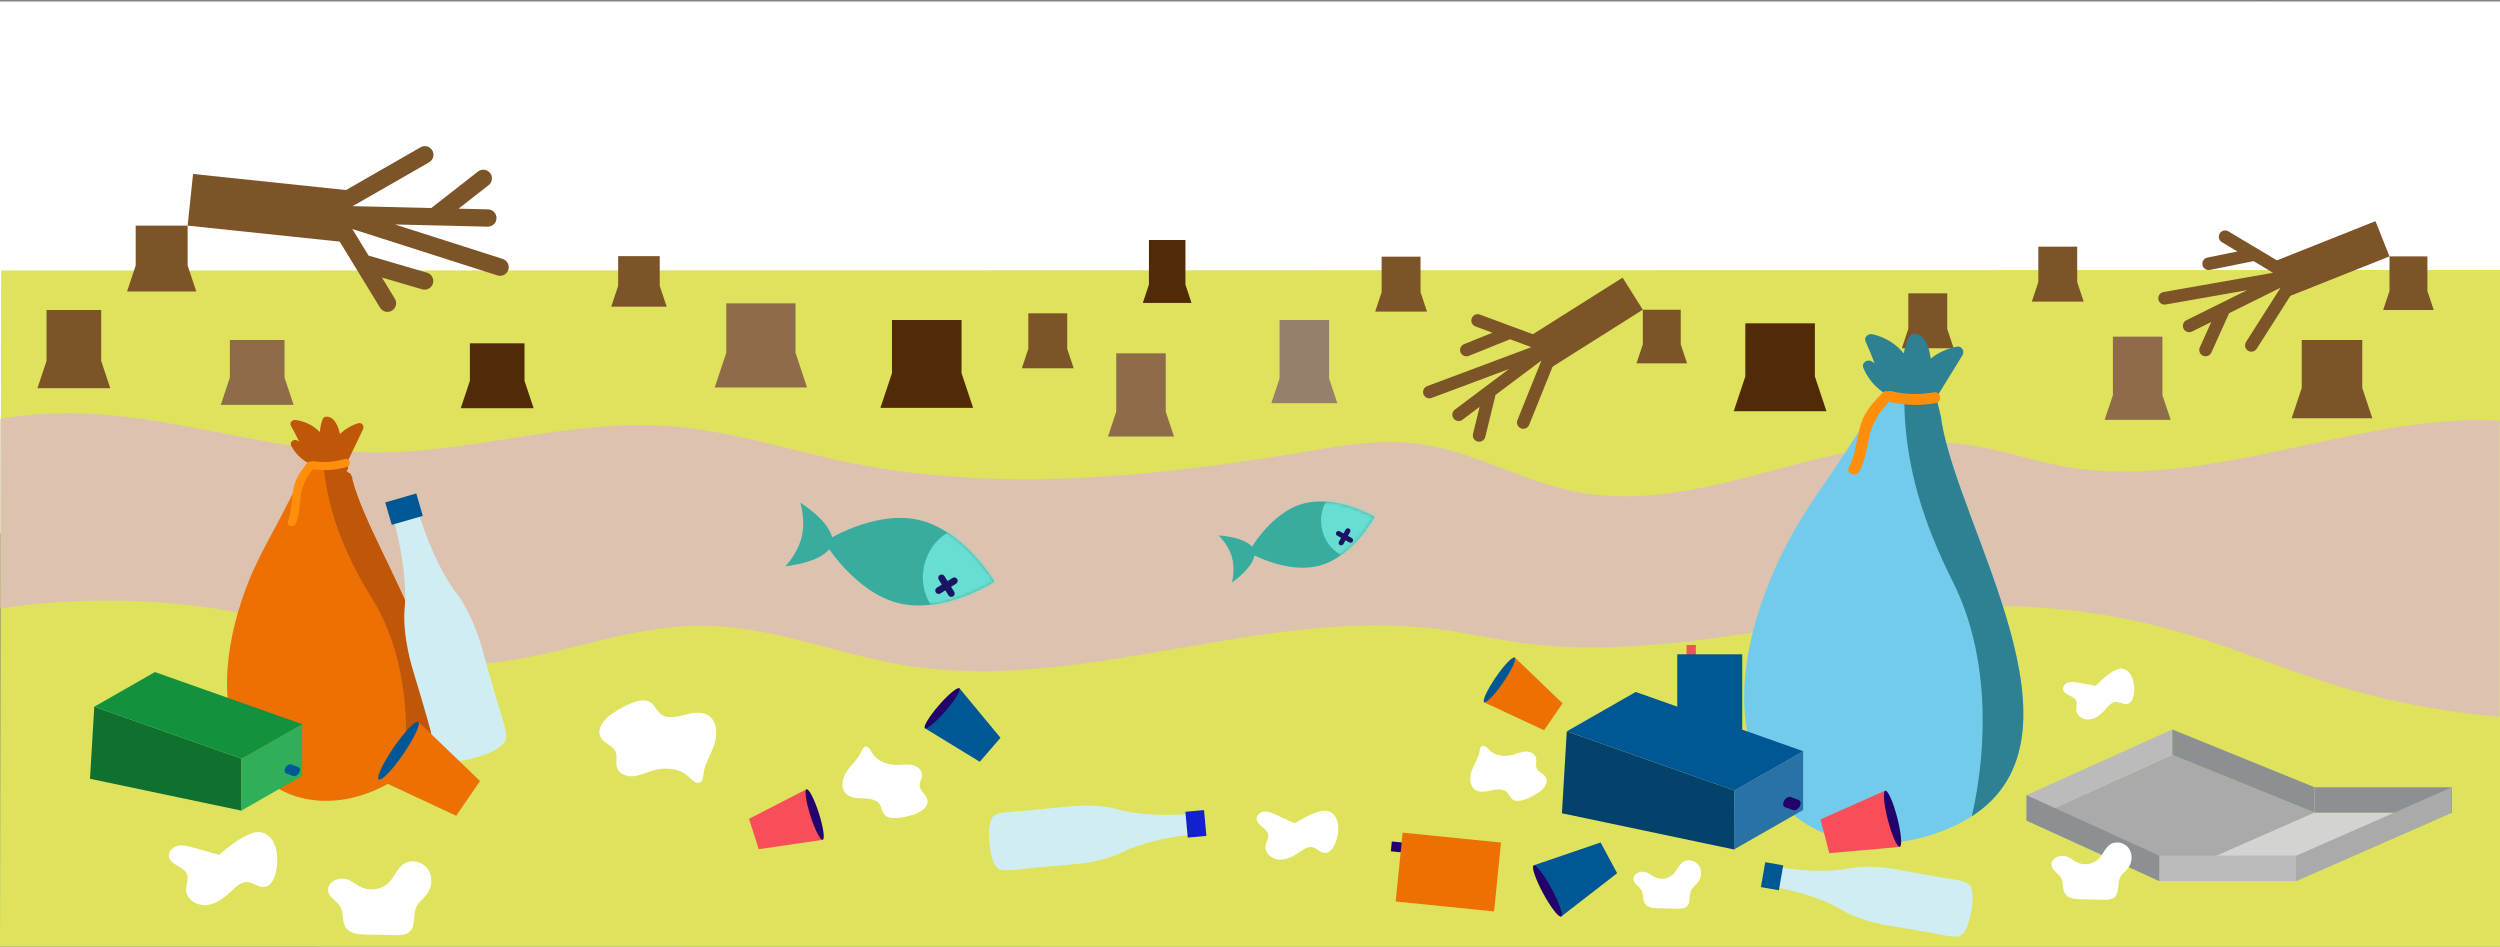 <?xml version="1.0" encoding="utf-8"?>
<svg viewBox="0 0 750 284" version="1.1" xmlns="http://www.w3.org/2000/svg">
  <rect x="0" y="0" width="750" height="284" fill="#808080" stroke="none"/>
  <defs>
    <polygon id="path-1" points="0 0.449 750 0.449 750 160 0 160"/>
    <polygon id="path-3" points="0 0.664 34.579 0.664 34.579 38.44 0 38.44"/>
    <polygon id="path-5" points="0 0.806 15.293 0.806 15.293 47.115 0 47.115"/>
    <polygon id="path-7" points="0 1334 750 1334 750 0 0 0"/>
    <polygon id="path-9" points="228.269 0 0 0 0 124 750 124 750 0"/>
    <path d="M0.279,7.539 C0.279,7.539 9.371,22.861 22.862,26.018 L22.862,26.018 C36.353,29.174 51.3,19.476 51.3,19.476 L51.3,19.476 C51.3,19.476 42.208,4.154 28.717,0.999 L28.717,0.999 C26.829,0.557 24.91,0.367 23.01,0.366 L23.01,0.366 C11.333,0.366 0.279,7.539 0.279,7.539 L0.279,7.539 Z" id="path-11"/>
    <path d="M16.823,1.121 C6.839,3.946 0.565,15.72 0.565,15.72 L0.565,15.72 C0.565,15.72 12.079,22.461 22.064,19.636 L22.064,19.636 C32.047,16.811 38.322,5.036 38.322,5.036 L38.322,5.036 C38.322,5.036 30.452,0.429 22.084,0.428 L22.084,0.428 C20.329,0.428 18.554,0.631 16.823,1.121 L16.823,1.121 Z" id="path-13"/>
    <polygon id="path-15" points="0.982 0.963 42 0.963 42 54.319 0.982 54.319"/>
    <polygon id="path-17" points="0.36 0.83 25 0.83 25 33 0.36 33"/>
  </defs>
  <path d="M -42.745 100.272 C -7.961 60.185 52.811 52.573 106.991 55.452 C 161.172 58.331 216.849 68.589 268.743 53.328 C 310.92 40.924 348.965 12.035 393.063 12.606 C 436.401 13.168 474.941 42.485 518.259 43.834 C 579.933 45.755 635.037 -9.073 695.681 1.904 C 710.747 4.631 724.692 11.334 739.384 15.548 C 754.075 19.763 770.755 21.251 784.083 13.959 L 784.083 144.001 L -43 160.001 L -42.745 100.272 Z" id="Fill-3" fill="#AF9884" mask="url(#mask-2)"/>
  <g id="Group-5" style="">
    <mask id="mask-2" fill="white">
      <polygon points="0 0.45 750 0.45 750 160.001 0 160.001"/>
    </mask>
    <g id="Clip-4"/>
  </g>
  <polygon id="Fill-6" fill="#DEE25D" points="0.353 81.149 0 283.933 368.766 284 750 284 750 81"/>
  <polygon id="Fill-7" fill="#8E6C4A" points="85.354 102 68.963 102 68.963 113.27 66.23 121.465 77.159 121.465 88.086 121.465 85.354 113.27"/>
  <polygon id="Fill-8" fill="#512A07" points="157.355 103 140.962 103 140.962 114.27 138.23 122.465 149.158 122.465 160.085 122.465 157.355 114.27"/>
  <polygon id="Fill-9" fill="#8E6C4A" points="238.66 91 217.877 91 217.877 105.851 214.414 116.242 228.268 116.242 242.123 116.242 238.66 105.851"/>
  <polygon id="Fill-10" fill="#7C5428" points="197.921 76.845 185.443 76.845 185.443 85.762 183.364 92 191.682 92 200 92 197.921 85.762"/>
  <polygon id="Fill-11" fill="#512A07" points="355.63 72 344.674 72 344.674 85.394 342.848 90.873 350.151 90.873 357.456 90.873 355.63 85.394"/>
  <polygon id="Fill-12" fill="#96806B" points="398.726 96 383.872 96 383.872 113.534 381.396 120.961 391.298 120.961 401.202 120.961 398.726 113.534"/>
  <polygon id="Fill-13" fill="#8E6C4A" points="349.726 106 334.872 106 334.872 123.534 332.396 130.961 342.298 130.961 352.202 130.961 349.726 123.534"/>
  <polygon id="Fill-14" fill="#8E6C4A" points="648.726 101 633.872 101 633.872 118.534 631.396 125.961 641.298 125.961 651.202 125.961 648.726 118.534"/>
  <polygon id="Fill-15" fill="#7C5428" points="708.678 102 690.518 102 690.518 116.403 687.491 125.483 699.598 125.483 711.704 125.483 708.678 116.403"/>
  <polygon id="Fill-16" fill="#7C5428" points="426.164 77 414.494 77 414.494 87.648 412.55 93.483 420.329 93.483 428.109 93.483 426.164 87.648"/>
  <polygon id="Fill-17" fill="#7C5428" points="320.164 94 308.494 94 308.494 104.648 306.55 110.483 314.329 110.483 322.109 110.483 320.164 104.648"/>
  <polygon id="Fill-18" fill="#7C5428" points="623.164 74 611.494 74 611.494 84.648 609.55 90.483 617.329 90.483 625.109 90.483 623.164 84.648"/>
  <polygon id="Fill-19" fill="#7C5428" points="584.164 88 572.494 88 572.494 98.648 570.55 104.483 578.329 104.483 586.109 104.483 584.164 98.648"/>
  <polygon id="Fill-20" fill="#7C5428" points="30.354 108.269 30.354 93 13.962 93 13.962 108.269 11.231 116.466 22.159 116.466 33.085 116.466"/>
  <g id="Group-84" transform="matrix(1, 0, 0, 1, 38, 43)">
    <polygon id="Fill-46" fill="#FA4D5A" points="206.898 202.87 205.924 199.833 203.978 193.758 186.698 202.644 187.671 205.681 188.645 208.719 189.618 211.756 208.844 208.945"/>
    <path d="M208.819,208.923 C208.121,209.147 206.47,205.94 205.131,201.762 C203.793,197.583 203.272,194.015 203.97,193.791 C204.668,193.568 206.318,196.774 207.657,200.952 C208.996,205.131 209.516,208.699 208.819,208.923" id="Fill-48" fill="#23036B"/>
    <polygon id="Fill-50" fill="#005795" points="245.665 168.257 243.589 170.654 239.437 175.45 255.922 185.527 257.997 183.129 260.073 180.732 262.149 178.334 249.816 163.462"/>
    <path d="M249.811,163.495 C250.362,163.972 248.494,167.032 245.637,170.33 C242.782,173.629 240.02,175.916 239.47,175.439 C238.918,174.963 240.788,171.902 243.643,168.604 C246.499,165.306 249.261,163.018 249.811,163.495" id="Fill-52" fill="#23036B"/>
    <path d="M225.003,197.426 C223.627,196.543 221.885,196.556 220.251,196.497 C218.616,196.438 216.829,196.205 215.711,195.012 C214.06,193.251 214.724,190.324 216.087,188.332 C217.449,186.34 219.399,184.728 220.358,182.513 C220.634,181.88 220.928,181.109 221.604,180.965 C222.543,180.764 223.13,181.899 223.594,182.739 C225.027,185.331 228.209,186.539 231.171,186.493 C232.66,186.47 234.166,186.188 235.627,186.479 C237.088,186.77 238.548,187.869 238.601,189.358 C238.644,190.554 237.779,191.667 237.916,192.857 C238.095,194.407 239.856,195.348 240.216,196.866 C240.699,198.9 238.507,200.535 236.528,201.207 C234.404,201.927 230.598,202.956 228.391,202.112 C225.966,201.185 227.073,198.754 225.003,197.426" id="Fill-54" fill="#FFFFFF"/>
    <path d="M362.837,209.282 C362.254,210.96 361.215,212.966 359.441,212.882 C358.056,212.817 357.06,211.433 355.699,211.168 C354.373,210.909 353.114,211.761 352.001,212.528 C350.16,213.798 348.09,214.994 345.855,214.908 C343.618,214.822 341.33,212.912 341.65,210.699 C341.817,209.545 342.638,208.475 342.438,207.326 C342.089,205.324 338.934,204.565 338.987,202.533 C339.019,201.385 340.204,200.54 341.352,200.468 C342.498,200.395 343.597,200.886 344.642,201.365 C346.547,202.24 348.452,203.115 350.358,203.99 C352.626,202.657 358.115,199.318 360.823,200.489 C364.102,201.906 363.755,206.644 362.837,209.282" id="Fill-56" fill="#FFFFFF"/>
    <path d="M258.824,209.887 C259.542,217.629 262.018,217.834 262.018,217.834 C262.018,217.834 262.723,218.419 267.442,217.837 C272.16,217.256 283.644,216.336 283.644,216.336 C283.644,216.336 292.274,215.826 298.357,212.804 C304.44,209.782 312.806,207.994 320.692,207.263 L320.4,204.109 L320.414,204.253 L320.121,201.098 C312.235,201.829 303.682,201.609 297.148,199.756 C290.613,197.903 282.037,198.987 282.037,198.987 C282.037,198.987 270.58,200.193 265.835,200.488 C261.09,200.783 260.505,201.488 260.505,201.488 C260.505,201.488 258.106,202.144 258.824,209.887" id="Fill-58" fill="#D0EDF4"/>
    <polygon id="Fill-60" fill="#1320CE" points="318.328 208.278 317.61 200.535 323.203 200.017 323.92 207.76"/>
    <polygon id="Fill-62" fill="#7C5428" points="18.29 24.689 2.707 24.689 2.707 36.656 0.109 44.447 10.499 44.447 20.888 44.447 18.29 36.656"/>
    <path d="M79.595,50.182 C80.822,49.435 81.206,47.836 80.458,46.612 L76.581,40.261 L88.659,43.795 C90.035,44.198 91.479,43.408 91.881,42.031 C92.273,40.653 91.492,39.212 90.116,38.809 L72.7,33.714 C72.658,33.702 72.614,33.7 72.57,33.689 L67.695,25.705 L111.232,39.625 C112.598,40.062 114.059,39.309 114.496,37.943 C114.928,36.576 114.179,35.115 112.813,34.678 L80.47,24.336 L108.288,24.999 C109.722,25.033 110.904,23.897 110.946,22.464 C110.98,21.03 109.845,19.84 108.41,19.806 L99.58,19.595 L108.587,12.554 C109.717,11.67 109.918,10.038 109.034,8.908 C108.151,7.778 106.518,7.577 105.389,8.461 L91.395,19.401 L67.824,18.84 L90.742,5.694 C91.985,4.98 92.414,3.393 91.702,2.149 C90.989,0.905 89.402,0.474 88.158,1.188 L63.146,15.535 C62.394,15.966 61.939,16.717 61.855,17.518 C61.814,17.913 61.895,18.314 62.041,18.702 L60.218,18.658 C58.856,18.626 57.714,19.648 57.574,20.981 C57.567,21.05 57.562,21.121 57.561,21.193 C57.526,22.627 58.66,23.817 60.095,23.851 L61.199,23.878 C61.194,23.911 61.18,23.942 61.176,23.975 C61.118,24.523 61.234,25.093 61.542,25.599 L76.025,49.318 C76.772,50.543 78.371,50.93 79.595,50.182" id="Fill-64" fill="#7C5428"/>
    <polygon id="Fill-66" fill="#7C5428" points="64.508 29.547 65.322 21.798 66.137 14.049 19.919 9.192 18.29 24.69"/>
    <path d="M627.916,27.055 C627.377,27.954 627.671,29.118 628.569,29.656 L633.23,32.445 L624.225,34.26 C623.198,34.466 622.533,35.467 622.74,36.493 C622.955,37.516 623.948,38.183 624.975,37.977 L637.96,35.36 C637.992,35.353 638.021,35.339 638.054,35.331 L643.914,38.838 L611.05,44.614 C610.019,44.795 609.329,45.778 609.511,46.809 C609.695,47.84 610.676,48.53 611.707,48.348 L636.121,44.057 L617.916,53.069 C616.978,53.534 616.6,54.669 617.059,55.609 C617.522,56.548 618.66,56.932 619.599,56.468 L625.378,53.607 L621.945,61.215 C621.516,62.169 621.939,63.292 622.894,63.723 C623.849,64.154 624.972,63.729 625.402,62.775 L630.734,50.955 L646.16,43.319 L635.808,59.593 C635.246,60.476 635.508,61.647 636.39,62.21 C637.273,62.772 638.445,62.512 639.007,61.628 L650.305,43.867 C650.645,43.334 650.684,42.694 650.467,42.148 C650.359,41.878 650.171,41.646 649.944,41.446 L651.138,40.855 C652.029,40.414 652.42,39.366 652.059,38.456 C652.04,38.409 652.019,38.362 651.995,38.315 C651.531,37.376 650.394,36.993 649.454,37.457 L648.732,37.814 C648.725,37.791 648.723,37.766 648.714,37.743 C648.565,37.37 648.298,37.041 647.926,36.819 L630.517,26.402 C629.618,25.864 628.453,26.157 627.916,27.055" id="Fill-68" fill="#7C5428"/>
    <polygon id="Fill-70" fill="#7C5428" points="644.67 35.273 646.773 40.559 648.876 45.843 678.847 33.916 674.641 23.346"/>
    <polygon id="Fill-72" fill="#7C5428" points="690.223 44.319 690.223 33.916 678.847 33.916 678.847 44.319 676.951 50.007 684.535 50.007 692.119 50.007"/>
    <polygon id="Fill-74" fill="#512A07" points="250.462 53 229.596 53 229.596 68.936 226.118 79.369 240.029 79.369 253.94 79.369 250.462 68.936"/>
    <polygon id="Fill-76" fill="#512A07" points="506.462 54 485.596 54 485.596 69.936 482.118 80.369 496.029 80.369 509.94 80.369 506.462 69.936"/>
    <path d="M403.521,52.49 C403.156,53.472 403.658,54.563 404.639,54.928 L409.731,56.816 L401.209,60.248 C400.238,60.639 399.767,61.744 400.159,62.715 C400.558,63.682 401.656,64.156 402.627,63.765 L414.916,58.816 C414.945,58.804 414.971,58.785 415,58.771 L421.404,61.146 L390.151,72.839 C389.171,73.205 388.673,74.298 389.041,75.278 C389.411,76.257 390.5,76.756 391.481,76.389 L414.697,67.704 L398.449,79.894 C397.611,80.523 397.447,81.708 398.07,82.549 C398.699,83.386 399.887,83.556 400.726,82.927 L405.884,79.057 L403.901,87.165 C403.652,88.182 404.274,89.209 405.291,89.458 C406.31,89.706 407.336,89.083 407.584,88.066 L410.664,75.47 L424.432,65.141 L417.233,83.034 C416.841,84.005 417.313,85.109 418.284,85.501 C419.255,85.892 420.36,85.422 420.75,84.45 L428.608,64.922 C428.844,64.335 428.765,63.699 428.452,63.202 C428.296,62.956 428.07,62.763 427.81,62.607 L428.875,61.808 C429.671,61.211 429.863,60.109 429.341,59.282 C429.315,59.239 429.286,59.196 429.252,59.154 C428.625,58.316 427.437,58.147 426.599,58.775 L425.954,59.259 C425.942,59.237 425.935,59.214 425.923,59.193 C425.707,58.853 425.385,58.578 424.979,58.427 L405.959,51.372 C404.976,51.008 403.884,51.509 403.521,52.49" id="Fill-78" fill="#7C5428"/>
    <polygon id="Fill-80" fill="#7C5428" points="421.495 57.503 424.529 62.314 427.564 67.125 454.847 49.915 448.777 40.293"/>
    <polygon id="Fill-82" fill="#7C5428" points="466.223 60.319 466.223 49.916 454.847 49.916 454.847 60.319 452.951 66.007 460.535 66.007 468.119 66.007"/>
  </g>
  <g id="Group-87" transform="matrix(1, 0, 0, 1, 0, 117)">
    <mask id="mask-10" fill="white">
      <polygon points="228.269 0 0 0 0 124 750 124 750 0" transform="matrix(1, 0, 0, 1, 0, 0)"/>
    </mask>
    <g id="Clip-86"/>
    <path d="M-28.11,21.334 C-14.225,7.414 14.996,5.088 39.357,8.243 C63.718,11.398 87.127,18.623 111.929,18.752 C141.336,18.906 169.74,9.019 199.039,10.732 C218.76,11.886 236.9,18.193 255.878,22.001 C299.726,30.797 346.94,26.044 391.317,18.562 C401.681,16.814 412.318,14.906 422.905,15.865 C441.543,17.555 456.264,27.715 474.495,30.834 C513.006,37.424 550.778,11.163 589.749,16.362 C600.045,17.736 609.46,21.251 619.625,23.015 C670.566,31.86 727.584,-3.927 772.782,14.28 L778.476,98.959 C751.985,99.628 725.283,96.1 701.105,88.735 C684.49,83.674 669.109,76.852 652.268,72.144 C631.269,66.273 608.204,63.825 585.561,65.063 C543,67.389 501.864,80.882 459.707,76.285 C450.396,75.269 441.456,73.05 432.199,71.826 C379.118,64.804 325.012,90.993 272.322,82.731 C251.144,79.411 231.645,70.63 209.908,70.715 C184.262,70.817 160.993,83.342 135.398,82.249 C118.972,81.547 104.376,75.337 89.235,70.967 C54.037,60.809 12.863,60.564 -22.592,70.304 L-28.11,21.334 Z" id="Fill-85" fill="#DDC3AF" mask="url(#mask-10)"/>
  </g>
  <g id="Group-151" transform="matrix(1, 0, 0, 1, 27, 100)">
    <path d="M500.572,130.692 C509.535,150.584 530.867,156.876 551.282,150.796 C556.519,149.228 560.919,147.256 564.551,144.876 C601.794,120.878 560.679,58.811 555.386,26.062 C555.491,25.634 555.463,25.171 555.164,24.737 C555.164,24.672 555.133,24.604 555.133,24.539 C555.038,23.81 554.571,23.408 554.034,23.273 C552.302,21.206 550.232,19.401 548.052,18.287 C544.533,16.565 540.69,16.66 537.384,20.498 C531.789,27.053 527.26,35.01 522.37,42.07 C517.719,48.768 513.135,55.467 509.322,62.67 C499.011,82.341 490.919,109.304 500.572,130.692" id="Fill-88" fill="#73CBEC"/>
    <path d="M532.02,10.444 C535.667,18.841 543.936,21.348 552.465,22.565 C554.245,22.819 554.745,20.63 553.659,19.685 C556.348,15.317 559.042,10.95 561.732,6.582 C562.441,5.43 561.602,3.702 560.087,3.998 C557.014,4.592 554.451,5.806 552.206,7.598 C551.813,4.213 550.564,0.434 547.423,0.159 C546.864,0.109 546.178,0.351 545.881,0.851 C544.984,2.367 544.514,4.185 544.12,6.008 C541.78,3.173 538.698,1.213 534.823,0.283 C533.486,-0.036 532.054,1.098 532.701,2.51 C533.682,4.644 534.558,6.808 535.372,8.991 C535.082,8.811 534.837,8.596 534.53,8.421 C533.136,7.625 531.332,8.863 532.02,10.444" id="Fill-90" fill="#2E8093"/>
    <path d="M544.29,20.564 C544.561,40.206 550.183,57.221 558.967,74.766 C569.433,95.697 569.666,122.446 564.551,144.877 C601.794,120.878 560.68,58.812 555.387,26.063 C555.491,25.635 554.197,19.824 553.659,19.685 C551.928,17.618 550.232,19.402 548.053,18.288 C547.381,18.181 546.706,18.11 546,18.036 C545.967,18.036 545.899,18 545.866,18 L545.833,18 C545.63,18 545.429,18.029 545.226,18.094 C545.123,18.126 545.022,18.159 544.92,18.224 C544.852,18.256 544.784,18.289 544.717,18.354 C544.071,18.843 543.894,19.867 544.29,20.564" id="Fill-92" fill="#2E8093"/>
    <path d="M527.665,40.227 C529.844,36.066 529.866,31.43 531.318,27.057 C532.558,23.322 535.083,20.543 537.826,17.78 C538.304,17.297 538.839,17.258 539.306,17.433 C539.62,17.313 539.967,17.249 540.36,17.345 C544.598,18.374 548.864,18.45 553.152,17.684 C555.287,17.301 555.824,20.564 553.687,20.946 C548.999,21.784 544.387,21.604 539.767,20.559 C536.455,23.945 534.555,27.121 533.614,31.799 C532.945,35.131 532.426,38.319 530.828,41.37 C529.846,43.245 526.677,42.114 527.665,40.227" id="Fill-94" fill="#FF8E0A"/>
    <polygon id="Fill-96" fill="#FA4D5A" points="541.217 147.313 540.343 143.934 538.593 137.174 519.156 145.81 520.031 149.19 520.906 152.57 521.78 155.95 542.967 154.073"/>
    <path d="M542.939,154.047 C542.164,154.248 540.558,150.641 539.356,145.991 C538.153,141.342 537.806,137.41 538.582,137.209 C539.359,137.008 540.962,140.614 542.167,145.264 C543.37,149.914 543.716,153.846 542.939,154.047" id="Fill-98" fill="#23036B"/>
    <polygon id="Fill-100" fill="#005795" points="436.364 165.769 438.02 168.842 441.333 174.989 458.145 161.962 456.489 158.889 454.833 155.816 453.176 152.742 433.051 159.623"/>
    <path d="M433.084,159.641 C433.79,159.261 436.209,162.38 438.487,166.608 C440.766,170.836 442.041,174.572 441.335,174.952 C440.629,175.332 438.21,172.213 435.932,167.985 C433.653,163.757 432.378,160.021 433.084,159.641" id="Fill-102" fill="#23036B"/>
    <polygon id="Fill-104" fill="#FA4D5A" points="478.966 99.076 481.75 99.076 481.75 93.509 478.966 93.509"/>
    <polygon id="Fill-106" fill="#005795" points="476.183 124.129 495.669 124.129 495.669 96.292 476.183 96.292"/>
    <polygon id="Fill-107" fill="#C7CD73" points="620.785 164.272 667.39 143.766 708.403 143.766 708.396 143.795 661.79 164.302"/>
    <polygon id="Fill-108" fill="#06263F" points="708.368 136.244 661.763 156.75 661.742 156.807 661.742 164.296 708.382 143.801"/>
    <polygon id="Fill-109" fill="#AAAAAA" points="620.753 164.295 580.945 146.165 624.694 126.459 667.392 143.8"/>
    <polygon id="Fill-110" fill="#D3D3D1" points="620.816 164.272 667.421 143.766 708.435 143.766 708.427 143.795 661.822 164.302"/>
    <polygon id="Fill-111" fill="#8C9093" points="667.424 143.801 708.413 143.801 708.413 136.181 667.424 136.181"/>
    <polygon id="Fill-112" fill="#BBBBBC" points="620.785 164.295 661.774 164.295 661.774 156.675 620.785 156.675"/>
    <polygon id="Fill-113" fill="#AAAAAA" points="708.4 136.244 661.794 156.75 661.774 156.807 661.774 164.296 708.413 143.801"/>
    <polygon id="Fill-114" fill="#BBBBBC" points="624.704 118.835 580.956 138.542 580.945 146.166 624.694 126.459"/>
    <polygon id="Fill-115" fill="#8C9093" points="580.945 138.545 580.945 146.165 620.753 164.295 620.753 156.675"/>
    <polygon id="Fill-116" fill="#8C9093" points="624.694 118.839 624.694 126.459 667.391 143.801 667.391 136.181"/>
    <path d="M564.378,173.39 C565.693,165.92 563.415,165.091 563.415,165.091 C563.415,165.091 562.901,164.358 558.313,163.693 C553.723,163.028 542.68,160.941 542.68,160.941 C542.68,160.941 534.429,159.203 527.928,160.483 C521.427,161.764 513.095,161.295 505.486,159.955 L504.95,162.999 L504.975,162.86 L504.439,165.904 C512.047,167.244 520.039,169.649 525.712,173.072 C531.385,176.495 539.733,177.68 539.733,177.68 C539.733,177.68 550.824,179.49 555.365,180.432 C559.906,181.374 560.639,180.861 560.639,180.861 C560.639,180.861 563.064,180.86 564.378,173.39" id="Fill-117" fill="#D0EDF4"/>
    <polygon id="Fill-118" fill="#005795" points="507.972 159.608 506.657 167.078 501.262 166.129 502.576 158.658"/>
    <polygon id="Fill-119" fill="#ED7004" points="423.744 102.606 421.899 105.297 418.211 110.678 436.224 119.073 438.069 116.382 439.914 113.691 441.759 111.001 427.433 97.225"/>
    <path d="M427.432,97.259 C428.05,97.683 426.495,101.027 423.956,104.728 C421.418,108.43 418.861,111.088 418.243,110.664 C417.624,110.24 419.181,106.896 421.719,103.195 C424.256,99.493 426.815,96.835 427.432,97.259" id="Fill-120" fill="#005795"/>
    <path d="M464.96,161.603 C463.893,161.837 462.898,162.794 463.025,163.88 C463.182,165.221 464.783,165.862 465.446,167.038 C466.149,168.287 465.705,169.981 466.524,171.156 C467.324,172.304 468.939,172.445 470.339,172.476 C472.284,172.52 474.23,172.564 476.174,172.607 C477.181,172.63 478.297,172.613 479.039,171.934 C480.302,170.779 479.632,168.627 480.352,167.076 C480.798,166.114 481.732,165.484 482.383,164.648 C483.477,163.239 483.658,161.125 482.65,159.655 C481.642,158.185 479.437,157.618 477.936,158.579 C476.621,159.422 476.103,161.079 475.028,162.213 C473.827,163.481 471.889,163.883 470.232,163.431 C468.172,162.869 467.44,161.06 464.96,161.603" id="Fill-121" fill="#FFFFFF"/>
    <path d="M424.016,137.02 C422.66,136.57 421.187,136.957 419.79,137.26 C418.393,137.562 416.829,137.751 415.624,136.982 C413.846,135.847 413.777,133.225 414.5,131.244 C415.225,129.262 416.528,127.477 416.863,125.394 C416.958,124.796 417.041,124.081 417.582,123.812 C418.334,123.441 419.077,124.275 419.652,124.885 C421.425,126.772 424.38,127.109 426.879,126.43 C428.135,126.09 429.35,125.525 430.65,125.456 C431.95,125.386 433.424,126.002 433.79,127.251 C434.084,128.256 433.593,129.386 433.965,130.363 C434.452,131.637 436.146,132.054 436.779,133.262 C437.627,134.881 436.123,136.738 434.592,137.734 C432.95,138.804 429.947,140.496 427.896,140.257 C425.642,139.996 426.056,137.698 424.016,137.02" id="Fill-122" fill="#FFFFFF"/>
    <path d="M613.242,107.504 C613.112,109.025 612.673,110.915 611.178,111.222 C610.012,111.462 608.888,110.521 607.699,110.589 C606.54,110.655 605.673,111.631 604.909,112.506 C603.645,113.954 602.176,115.389 600.296,115.792 C598.417,116.194 596.106,115.091 595.903,113.179 C595.798,112.183 596.254,111.119 595.843,110.205 C595.128,108.612 592.34,108.649 591.954,106.946 C591.735,105.983 592.544,105.029 593.483,104.725 C594.423,104.421 595.441,104.596 596.413,104.774 C598.184,105.098 599.957,105.422 601.728,105.747 C603.335,104.155 607.196,100.211 609.699,100.61 C612.729,101.095 613.446,105.113 613.242,107.504" id="Fill-123" fill="#FFFFFF"/>
    <polygon id="Fill-124" fill="#03436B" points="441.577 143.982 443.036 119.405 493.262 137.132 493.262 154.858"/>
    <polygon id="Fill-125" fill="#005795" points="493.262 137.132 443.036 119.405 463.717 107.588 513.991 125.374 493.311 137.191"/>
    <polygon id="Fill-126" fill="#2972A6" points="493.262 137.19 513.936 125.376 513.936 143.096 513.876 143.024 493.202 154.837"/>
    <path d="M512.969,140.246 C513.397,140.748 513.206,141.729 512.544,142.436 C511.881,143.143 510.997,143.309 510.57,142.806 C510.141,142.304 510.331,141.323 510.994,140.616 C511.657,139.909 512.541,139.744 512.969,140.246" id="Fill-127" fill="#23036B"/>
    <path d="M510.578,139.34 C511.006,139.842 510.815,140.823 510.153,141.53 C509.49,142.237 508.606,142.403 508.179,141.9 C507.75,141.398 507.94,140.417 508.603,139.71 C509.266,139.004 510.15,138.838 510.578,139.34" id="Fill-128" fill="#23036B"/>
    <polygon id="Fill-129" fill="#23036B" points="510.359 139.161 512.604 140.003 510.794 142.989 508.465 142.115"/>
    <polygon id="Fill-130" fill="#23036B" points="396.446 153.041 396.148 155.992 390.246 155.395 390.544 152.445"/>
    <polygon id="Fill-131" fill="#ED7004" points="423.303 152.772 421.217 173.429 391.707 170.449 393.793 149.792"/>
    <path d="M590.729,156.884 C589.463,157.161 588.285,158.296 588.434,159.582 C588.62,161.172 590.519,161.93 591.303,163.325 C592.136,164.805 591.611,166.812 592.582,168.205 C593.53,169.566 595.443,169.732 597.102,169.769 C599.408,169.821 601.712,169.873 604.018,169.925 C605.211,169.951 606.534,169.932 607.413,169.126 C608.909,167.757 608.115,165.208 608.968,163.369 C609.499,162.23 610.605,161.484 611.375,160.491 C612.67,158.823 612.886,156.317 611.692,154.574 C610.497,152.832 607.885,152.161 606.106,153.301 C604.547,154.299 603.933,156.263 602.659,157.607 C601.236,159.109 598.939,159.586 596.976,159.051 C594.534,158.384 593.667,156.241 590.729,156.884" id="Fill-132" fill="#FFFFFF"/>
    <path d="M74.376,163.75 C72.747,164.107 71.229,165.57 71.422,167.226 C71.66,169.274 74.106,170.252 75.118,172.049 C76.191,173.957 75.513,176.542 76.765,178.337 C77.986,180.089 80.452,180.304 82.589,180.352 C85.559,180.418 88.529,180.486 91.499,180.553 C93.036,180.587 94.74,180.562 95.874,179.524 C97.802,177.76 96.778,174.476 97.878,172.106 C98.56,170.638 99.986,169.677 100.979,168.399 C102.648,166.25 102.927,163.019 101.387,160.774 C99.848,158.53 96.481,157.666 94.189,159.133 C92.182,160.419 91.39,162.951 89.749,164.681 C87.915,166.617 84.956,167.232 82.427,166.542 C79.28,165.683 78.163,162.922 74.376,163.75" id="Fill-133" fill="#FFFFFF"/>
    <path d="M172.525,114.889 C174.618,115.508 176.844,114.843 178.962,114.309 C181.078,113.776 183.455,113.409 185.333,114.521 C188.104,116.163 188.343,120.162 187.338,123.222 C186.334,126.283 184.437,129.075 184.031,132.27 C183.915,133.184 183.824,134.282 183.012,134.719 C181.883,135.325 180.709,134.089 179.8,133.186 C176.999,130.397 172.471,130.035 168.693,131.196 C166.793,131.78 164.967,132.703 162.987,132.875 C161.006,133.046 158.726,132.181 158.104,130.293 C157.604,128.775 158.296,127.027 157.678,125.553 C156.873,123.633 154.264,123.083 153.238,121.272 C151.862,118.846 154.061,115.933 156.347,114.336 C158.8,112.621 163.296,109.886 166.439,110.145 C169.892,110.431 169.377,113.958 172.525,114.889" id="Fill-134" fill="#FFFFFF"/>
    <path d="M55.964,160.706 C55.555,163 54.625,165.814 52.309,166.073 C50.502,166.275 48.925,164.688 47.108,164.626 C45.335,164.565 43.881,165.929 42.599,167.153 C40.476,169.18 38.041,171.157 35.127,171.508 C32.213,171.859 28.853,169.859 28.811,166.924 C28.788,165.395 29.63,163.84 29.133,162.393 C28.267,159.872 24.023,159.54 23.672,156.897 C23.474,155.403 24.836,154.064 26.307,153.732 C27.777,153.401 29.302,153.809 30.754,154.214 C33.403,154.954 36.053,155.694 38.702,156.433 C41.365,154.236 47.786,148.775 51.536,149.731 C56.076,150.889 56.608,157.099 55.964,160.706" id="Fill-135" fill="#FFFFFF"/>
    <path d="M46.106,125.968 C54.135,140.199 70.247,143.377 84.78,137.366 C88.509,135.817 91.593,134.026 94.082,131.989 C119.654,111.37 84.952,67.91 78.675,43.799 C78.721,43.471 78.666,43.127 78.416,42.826 C78.411,42.775 78.381,42.729 78.377,42.678 C78.256,42.142 77.883,41.875 77.478,41.81 C76.057,40.388 74.407,39.188 72.726,38.511 C70.017,37.478 67.206,37.824 65.059,40.929 C61.435,46.232 58.693,52.507 55.621,58.137 C52.698,63.481 49.825,68.817 47.553,74.478 C41.427,89.925 37.46,110.67 46.106,125.968" id="Fill-136" fill="#ED7004"/>
    <path d="M60.39,33.798 C63.68,39.814 69.93,41.094 76.278,41.393 C77.602,41.456 77.808,39.782 76.942,39.154 C78.597,35.695 80.253,32.236 81.908,28.777 C82.344,27.865 81.602,26.632 80.511,26.963 C78.301,27.627 76.508,28.719 74.992,30.223 C74.458,27.717 73.265,24.981 70.94,25 C70.526,25.005 70.039,25.233 69.859,25.629 C69.312,26.829 69.1,28.222 68.945,29.611 C67.021,27.661 64.615,26.415 61.705,26 C60.7,25.854 59.732,26.805 60.311,27.814 C61.186,29.342 61.988,30.895 62.744,32.471 C62.516,32.355 62.321,32.212 62.083,32.103 C61.003,31.61 59.771,32.663 60.39,33.798" id="Fill-137" fill="#BF5608"/>
    <path d="M70.133,40.483 C71.767,55.151 77.135,67.474 84.862,79.961 C94.071,94.862 96.196,114.847 94.082,131.989 C119.654,111.371 84.952,67.91 78.676,43.799 C78.722,43.472 78.666,43.128 78.416,42.826 C78.411,42.775 78.382,42.73 78.378,42.678 C78.257,42.143 77.884,41.876 77.479,41.81 C76.058,40.389 74.407,39.188 72.727,38.511 C72.226,38.48 71.727,38.475 71.202,38.47 C71.177,38.473 71.126,38.453 71.101,38.455 L71.076,38.458 C70.929,38.47 70.781,38.509 70.638,38.569 C70.566,38.601 70.493,38.632 70.424,38.689 C70.377,38.717 70.329,38.747 70.284,38.8 C69.847,39.212 69.79,39.991 70.133,40.483" id="Fill-138" fill="#BF5608"/>
    <path d="M59.372,56.378 C60.667,53.113 60.343,49.642 61.09,46.268 C61.726,43.389 63.375,41.128 65.185,38.867 C65.502,38.469 65.89,38.401 66.247,38.499 C66.468,38.387 66.718,38.314 67.014,38.358 C70.197,38.824 73.335,38.574 76.424,37.693 C77.962,37.254 78.595,39.658 77.055,40.095 C73.677,41.058 70.278,41.256 66.811,40.803 C64.631,43.573 63.468,46.086 63.12,49.652 C62.873,52.189 62.726,54.61 61.775,57.009 C61.192,58.479 58.784,57.863 59.372,56.378" id="Fill-139" fill="#FF8E0A"/>
    <path d="M115.797,127.258 C125.111,124.559 124.779,121.477 124.779,121.477 C124.779,121.477 125.331,120.476 123.509,114.834 C121.687,109.192 117.861,95.343 117.861,95.343 C117.861,95.343 115.207,84.894 110.076,78.154 C104.944,71.414 100.788,61.588 98.04,52.101 L94.245,53.2 L94.417,53.151 L90.623,54.25 C93.371,63.737 95.113,74.263 94.38,82.702 C93.647,91.141 96.99,101.39 96.99,101.39 C96.99,101.39 101.161,115.139 102.638,120.882 C104.115,126.623 105.116,127.175 105.116,127.175 C105.116,127.175 106.484,129.957 115.797,127.258" id="Fill-140" fill="#D0EDF4"/>
    <polygon id="Fill-141" fill="#005795" points="99.838 54.758 90.524 57.457 88.574 50.73 97.889 48.031"/>
    <polygon id="Fill-142" fill="#ED7004" points="93.73 123.457 91.346 126.933 86.579 133.887 109.856 144.733 112.24 141.256 114.623 137.78 117.005 134.304 98.496 116.504"/>
    <path d="M98.494,116.548 C99.293,117.095 97.281,121.417 94.003,126.199 C90.723,130.982 87.418,134.416 86.62,133.868 C85.821,133.321 87.832,129 91.111,124.217 C94.39,119.434 97.695,116.001 98.494,116.548" id="Fill-143" fill="#005795"/>
    <polygon id="Fill-144" fill="#0F702F" points="0 133.632 1.283 112.014 45.461 127.607 45.461 143.199"/>
    <polygon id="Fill-145" fill="#12913F" points="45.461 127.607 1.283 112.015 19.475 101.62 63.695 117.264 45.504 127.659"/>
    <polygon id="Fill-146" fill="#2FAF5A" points="45.461 127.658 63.646 117.266 63.646 132.853 63.594 132.789 45.409 143.18"/>
    <path d="M62.796,130.346 C63.172,130.788 63.004,131.65 62.422,132.272 C61.839,132.894 61.061,133.04 60.685,132.598 C60.309,132.156 60.476,131.294 61.059,130.672 C61.642,130.05 62.419,129.904 62.796,130.346" id="Fill-147" fill="#005795"/>
    <path d="M60.692,129.549 C61.069,129.991 60.901,130.853 60.318,131.475 C59.735,132.097 58.958,132.242 58.582,131.8 C58.206,131.359 58.373,130.496 58.956,129.875 C59.539,129.253 60.316,129.107 60.692,129.549" id="Fill-148" fill="#005795"/>
    <polygon id="Fill-149" fill="#005795" points="60.501 129.391 62.476 130.132 60.883 132.759 58.834 131.989"/>
    <path d="M271.3,74.477 C271.3,74.477 262.208,59.155 248.717,55.998 C235.226,52.842 220.279,62.539 220.279,62.539 C220.279,62.539 229.371,77.862 242.863,81.018 C256.354,84.175 271.3,74.477 271.3,74.477" id="Fill-150" fill="#38AD9F"/>
  </g>
  <g id="Group-154" transform="matrix(1, 0, 0, 1, 247, 155)">
    <mask id="mask-12" fill="white">
      <path d="M0.279,7.539 C0.279,7.539 9.371,22.861 22.862,26.018 L22.862,26.018 C36.353,29.174 51.3,19.476 51.3,19.476 L51.3,19.476 C51.3,19.476 42.208,4.154 28.717,0.999 L28.717,0.999 C26.829,0.557 24.91,0.367 23.01,0.366 L23.01,0.366 C11.333,0.366 0.279,7.539 0.279,7.539 L0.279,7.539 Z" transform="matrix(1, 0, 0, 1, 0, 0)"/>
    </mask>
    <g id="Clip-153"/>
    <path d="M37.316,4.806 C37.316,4.806 31.953,7.449 30.289,14.562 C28.624,21.676 32.258,26.423 32.258,26.423 L44.156,30.484 L53.874,26.549 L56.457,15.51 L41.753,0.945 L37.316,4.806 Z" id="Fill-152" fill="#68DDD2" mask="url(#mask-12)"/>
  </g>
  <g id="Group-163" transform="matrix(1, 0, 0, 1, 235, 150)">
    <path d="M14.609,13.084 C14.609,13.084 14.197,18.162 0.596,19.896 C0.596,19.896 4.328,16.112 5.533,10.96 C6.738,5.81 5.073,0.763 5.073,0.763 C16.493,8.351 14.609,13.084 14.609,13.084" id="Fill-155" fill="#38AD9F"/>
    <line x1="51.281" y1="24.253" x2="46.59" y2="27.166" id="Stroke-157" stroke="#1B1464" stroke-width="2.027" stroke-linecap="round" stroke-linejoin="round"/>
    <line x1="50.392" y1="28.055" x2="47.48" y2="23.363" id="Stroke-159" stroke="#1B1464" stroke-width="2.027" stroke-linecap="round" stroke-linejoin="round"/>
    <path d="M177.322,5.036 C177.322,5.036 165.807,-1.705 155.823,1.12 C145.839,3.946 139.564,15.721 139.564,15.721 C139.564,15.721 151.079,22.462 161.063,19.637 C171.047,16.811 177.322,5.036 177.322,5.036" id="Fill-161" fill="#38AD9F"/>
  </g>
  <g id="Group-166" transform="matrix(1, 0, 0, 1, 374, 150)">
    <mask id="mask-14" fill="white">
      <path d="M16.823,1.121 C6.839,3.946 0.565,15.72 0.565,15.72 L0.565,15.72 C0.565,15.72 12.079,22.461 22.064,19.636 L22.064,19.636 C32.047,16.811 38.322,5.036 38.322,5.036 L38.322,5.036 C38.322,5.036 30.452,0.429 22.084,0.428 L22.084,0.428 C20.329,0.428 18.554,0.631 16.823,1.121 L16.823,1.121 Z" transform="matrix(1, 0, 0, 1, 0, 0)"/>
    </mask>
    <g id="Clip-165"/>
    <path d="M23.839,0.496 C23.839,0.496 21.283,4.173 22.774,9.437 C24.263,14.702 28.366,16.494 28.366,16.494 L37.635,14.839 L42.573,8.736 L40.262,0.567 L25.346,-3.643 L23.839,0.496 Z" id="Fill-164" fill="#68DDD2" mask="url(#mask-14)"/>
  </g>
  <line x1="404.366" y1="159.248" x2="402.349" y2="162.859" id="Stroke-169" stroke="#1B1464" stroke-width="1.518" stroke-linecap="round" stroke-linejoin="round"/>
  <line x1="405.163" y1="162.062" x2="401.553" y2="160.045" id="Stroke-171" stroke="#1B1464" stroke-width="1.518" stroke-linecap="round" stroke-linejoin="round"/>
  <path d="M 376.289 165.233 C 376.289 165.233 377.86 168.709 369.578 174.778 C 369.578 174.778 370.65 170.945 369.572 167.133 C 368.493 163.321 365.571 160.619 365.571 160.619 C 375.806 161.448 376.289 165.233 376.289 165.233" id="Fill-167" fill="#38AD9F"/>
</svg>